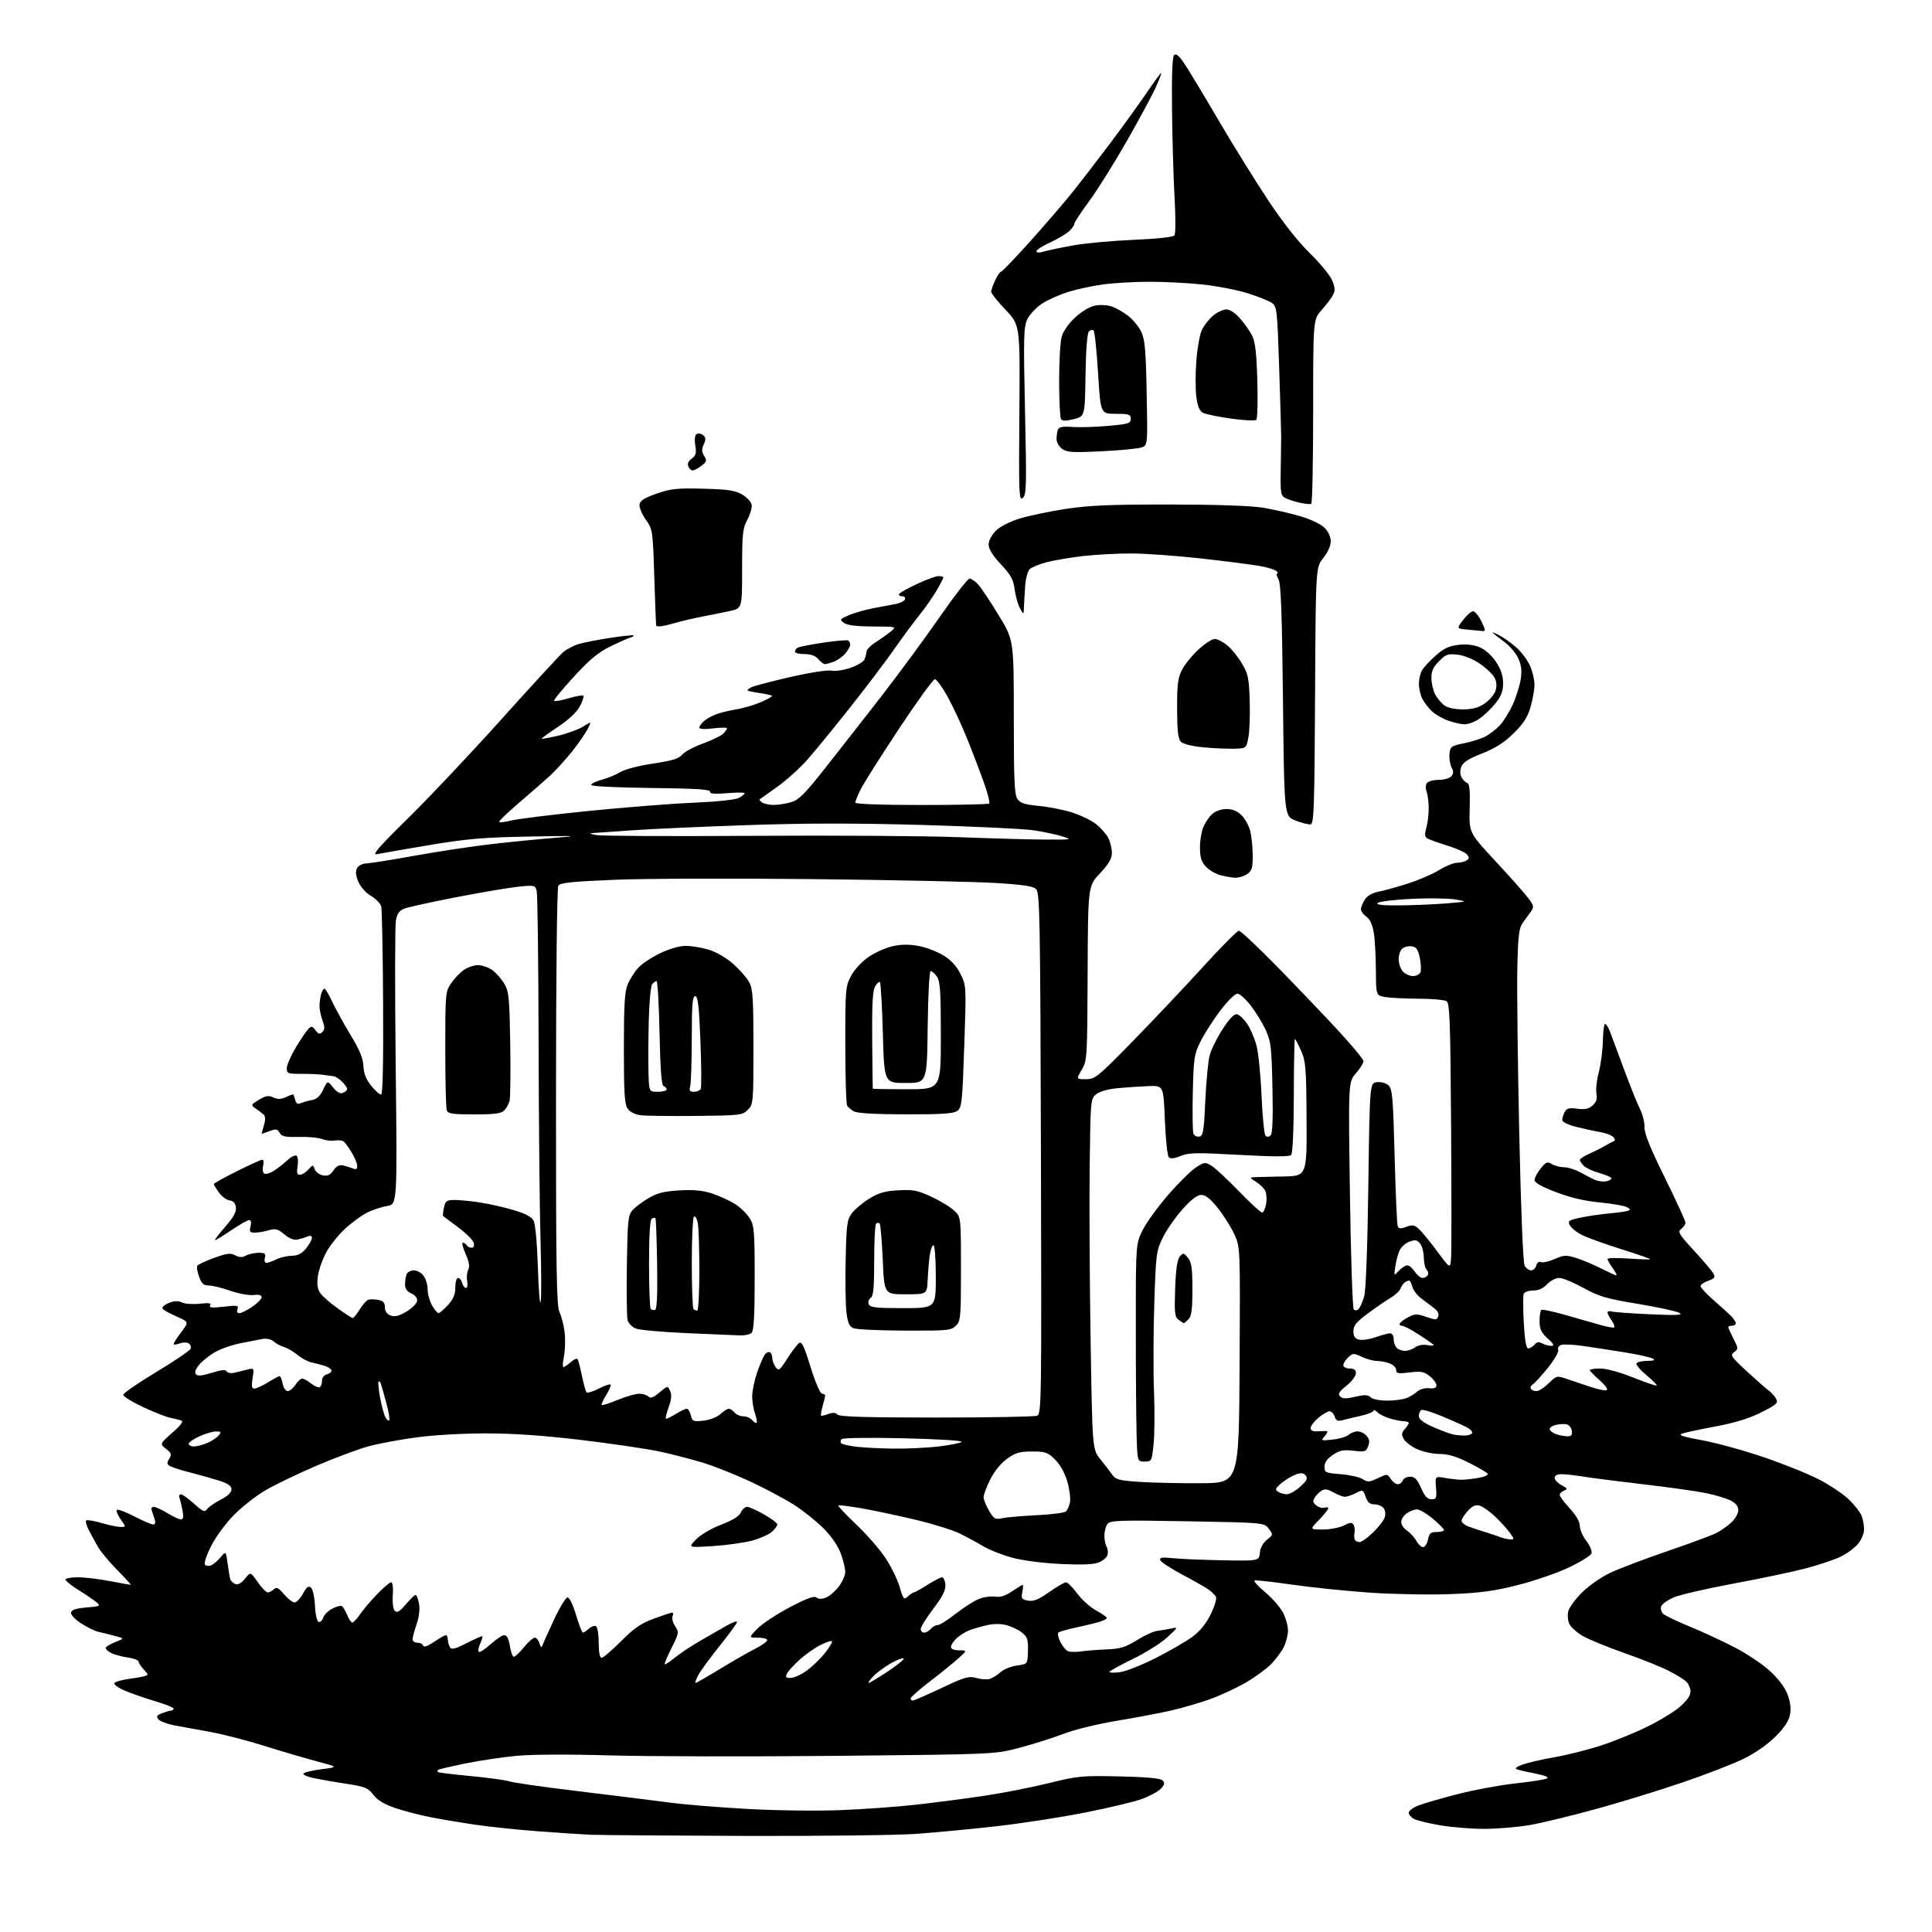 <?xml version="1.0" encoding="UTF-8" standalone="no"?>
<svg 
  version="1.1" 
  xmlns="http://www.w3.org/2000/svg" 
  xmlns:xlink="http://www.w3.org/1999/xlink" 
  xmlns:svg="http://www.w3.org/2000/svg"
  xmlns:rdf="http://www.w3.org/1999/02/22-rdf-syntax-ns#"
  xmlns:cc="http://creativecommons.org/ns#"
  xmlns:dc="http://purl.org/dc/elements/1.1/"
  viewBox="0 0 768 768"
  width="768"
  height="768"
>
<style>svg {background-color: white; }</style>"
<path stroke="none" fill="black" fill-rule="evenodd" d="M295.50,729.80C265.25,729.70 237.80,729.49 234.50,729.33C231.20,729.17 221.97,728.56 214.00,727.97C206.03,727.38 195.00,726.24 189.50,725.43C184.00,724.63 175.90,723.28 171.50,722.44C167.10,721.59 160.63,719.92 157.13,718.72C152.71,717.21 150.03,715.59 148.39,713.45C146.28,710.68 145.14,710.22 137.77,709.10C133.22,708.41 127.32,707.38 124.65,706.82C121.99,706.25 120.19,705.41 120.65,704.95C121.12,704.48 124.42,703.72 128.00,703.26C134.50,702.43 134.50,702.43 126.00,700.17C121.33,698.93 111.88,696.15 105.00,693.99C98.12,691.83 88.45,689.34 83.50,688.45C78.55,687.56 72.17,686.40 69.33,685.86C66.48,685.33 63.62,684.25 62.97,683.46C62.01,682.30 62.29,681.84 64.46,681.02C65.93,680.46 67.55,680.00 68.07,680.00C68.58,680.00 69.00,679.64 69.00,679.20C69.00,678.76 65.72,677.44 61.72,676.26C57.71,675.08 52.28,673.19 49.65,672.07C47.02,670.94 45.14,669.59 45.46,669.07C45.78,668.54 48.17,667.83 50.77,667.47C53.37,667.12 56.33,666.60 57.34,666.32C59.08,665.84 59.07,665.71 57.15,663.66C56.03,662.47 55.11,661.05 55.10,660.50C55.09,659.95 53.09,659.21 50.66,658.85C48.23,658.49 45.29,657.69 44.12,657.07C42.95,656.44 42.00,655.56 42.00,655.10C42.00,654.64 43.69,653.61 45.75,652.79C49.50,651.31 49.50,651.31 45.50,650.26C43.30,649.68 40.38,648.95 39.00,648.64C37.62,648.33 34.58,646.83 32.22,645.30C29.78,643.71 28.07,641.87 28.23,641.01C28.43,639.94 30.23,639.35 34.38,639.00C39.85,638.53 40.11,638.40 38.37,636.93C37.34,636.07 34.14,633.88 31.25,632.08C28.36,630.27 26.00,628.39 26.00,627.90C26.00,627.40 28.21,627.00 30.91,627.00C33.61,627.00 39.35,627.67 43.66,628.50C47.97,629.32 51.71,630.00 51.97,630.00C52.23,630.00 49.86,627.39 46.70,624.21C43.55,621.02 40.07,616.86 38.98,614.96C37.88,613.05 36.24,610.04 35.32,608.26C34.39,606.48 33.91,604.75 34.25,604.42C34.58,604.09 37.32,604.53 40.33,605.41C43.34,606.28 46.78,607.00 47.97,607.00C50.14,607.00 50.14,607.00 47.96,603.94C46.76,602.26 46.08,600.58 46.45,600.21C46.82,599.84 49.93,601.00 53.35,602.77C56.78,604.55 60.15,606.00 60.86,606.00C61.72,606.00 61.91,605.28 61.43,603.75C61.04,602.51 60.51,600.94 60.26,600.25C60.00,599.56 60.40,599.00 61.14,599.01C61.89,599.01 64.30,600.12 66.50,601.47C68.70,602.83 71.11,603.95 71.86,603.97C72.88,603.99 73.06,603.11 72.55,600.43C72.18,598.46 71.64,596.21 71.33,595.43C71.03,594.64 71.28,594.00 71.89,594.00C72.50,594.00 74.84,595.67 77.10,597.71C80.69,600.95 81.36,601.23 82.36,599.86C82.99,599.00 85.42,597.32 87.75,596.13C90.50,594.73 92.00,593.29 92.00,592.06C92.00,590.68 90.71,589.75 87.25,588.63C84.64,587.79 79.59,586.36 76.02,585.46C72.46,584.56 68.75,583.40 67.78,582.88C66.30,582.09 66.22,581.62 67.26,579.93C68.33,578.18 68.16,577.65 66.00,575.94C63.50,573.96 63.50,573.96 68.49,569.54C72.04,566.40 73.06,564.99 71.99,564.65C71.17,564.38 69.15,563.88 67.50,563.54C65.85,563.19 61.01,561.28 56.75,559.28C52.49,557.28 49.00,555.11 49.00,554.47C49.00,553.82 54.91,549.74 62.12,545.40C69.34,541.05 75.48,536.89 75.77,536.15C76.06,535.41 75.70,534.43 74.98,533.99C74.26,533.54 72.62,533.58 71.33,534.06C70.05,534.55 69.01,534.62 69.03,534.23C69.04,533.83 70.42,531.70 72.09,529.50C75.12,525.50 75.12,525.50 70.16,523.31C67.43,522.11 64.93,520.70 64.61,520.18C64.29,519.66 65.39,518.67 67.06,517.98C69.24,517.07 70.73,517.01 72.37,517.76C73.62,518.33 76.82,518.55 79.47,518.25C83.09,517.84 84.11,518.01 83.55,518.91C82.98,519.83 84.26,519.96 88.92,519.43C94.33,518.82 94.97,518.93 94.41,520.37C94.02,521.39 94.30,522.00 95.16,522.00C95.92,522.00 98.22,520.86 100.27,519.46C102.32,518.07 104.00,516.36 104.00,515.66C104.00,514.83 102.90,514.53 100.71,514.79C98.91,515.00 94.76,514.23 91.50,513.08C88.24,511.94 84.41,511.00 82.99,511.00C80.94,511.00 80.14,510.27 79.14,507.51C78.44,505.58 78.11,503.62 78.41,503.15C78.70,502.68 81.71,501.28 85.10,500.04C90.19,498.19 91.64,498.01 93.50,499.00C95.17,499.89 96.29,499.92 97.81,499.10C98.94,498.50 101.21,498.00 102.84,498.00C105.32,498.00 105.73,498.33 105.29,500.00C104.99,501.16 105.26,502.00 105.93,502.00C106.57,502.00 108.31,501.39 109.80,500.63C111.28,499.88 114.04,499.24 115.91,499.20C118.39,499.14 119.96,498.35 121.63,496.31C122.89,494.77 123.94,492.89 123.96,492.14C123.99,491.23 123.42,491.03 122.25,491.52C121.29,491.93 119.50,492.47 118.28,492.74C116.83,493.05 114.99,492.33 113.03,490.68C110.44,488.50 109.55,488.27 106.76,489.07C104.97,489.58 102.49,490.00 101.24,490.00C99.31,490.00 99.06,489.62 99.59,487.50C99.99,485.91 99.80,485.00 99.05,485.00C98.41,485.00 95.24,486.80 92.00,489.00C88.76,491.20 85.83,493.00 85.48,493.00C85.13,493.00 86.92,490.64 89.45,487.75C92.75,484.00 93.98,481.79 93.78,480.00C93.59,478.29 92.80,477.40 91.27,477.18C90.04,477.01 88.13,475.59 87.02,474.03C85.91,472.47 85.00,470.96 85.00,470.68C85.00,470.39 89.12,468.10 94.16,465.58C99.20,463.06 103.75,461.00 104.27,461.00C104.79,461.00 104.94,462.10 104.60,463.44C104.27,464.78 104.46,466.17 105.04,466.52C105.62,466.88 107.31,466.40 108.79,465.46C110.28,464.51 112.70,462.63 114.17,461.26C115.64,459.90 117.29,459.06 117.85,459.41C118.41,459.76 118.62,461.60 118.30,463.52C117.87,466.18 118.09,467.00 119.21,467.00C120.03,467.00 121.53,466.07 122.55,464.94C124.37,462.93 124.43,462.93 125.13,464.81C125.52,465.87 126.99,466.96 128.40,467.23C130.33,467.59 131.35,467.11 132.57,465.26C133.70,463.54 134.82,462.94 136.34,463.27C137.53,463.53 139.29,464.07 140.25,464.48C141.53,465.02 142.00,464.74 142.00,463.48C142.00,462.52 141.01,460.11 139.80,458.12C138.59,456.13 137.13,454.15 136.55,453.73C135.97,453.30 134.40,453.14 133.05,453.38C131.70,453.61 129.45,453.34 128.05,452.79C126.65,452.23 122.50,451.85 118.83,451.94C113.34,452.07 111.98,451.78 111.15,450.30C110.28,448.75 109.72,448.67 107.07,449.67C105.38,450.30 104.00,450.75 104.00,450.66C104.00,450.56 104.42,449.02 104.94,447.22C105.60,444.92 105.52,443.66 104.69,442.95C104.03,442.39 102.62,441.32 101.54,440.58C99.66,439.28 99.72,439.14 102.92,437.19C105.61,435.56 106.72,435.37 108.63,436.24C110.35,437.03 111.69,437.00 113.55,436.16C114.95,435.52 116.25,435.00 116.43,435.00C116.62,435.00 117.02,435.96 117.32,437.13C117.74,438.73 118.33,439.07 119.69,438.49C120.69,438.06 122.67,437.51 124.11,437.27C125.91,436.95 127.26,435.68 128.46,433.16C130.20,429.51 130.20,429.51 132.42,432.29C133.91,434.17 135.18,434.87 136.32,434.43C137.24,434.08 138.00,433.38 138.00,432.89C138.00,432.40 137.10,431.10 136.00,430.00C134.90,428.90 133.44,427.93 132.75,427.84C132.06,427.76 130.15,427.49 128.50,427.26C126.85,427.02 122.91,426.85 119.75,426.87C114.43,426.90 114.00,426.74 114.00,424.64C114.00,423.40 115.60,419.71 117.56,416.44C119.52,413.17 121.76,409.85 122.55,409.05C123.80,407.77 124.16,407.84 125.42,409.55C126.58,411.11 127.12,411.25 128.13,410.25C129.14,409.26 129.15,408.31 128.20,405.68C127.54,403.85 127.01,401.26 127.01,399.93C127.02,398.59 127.30,396.49 127.63,395.25C127.96,394.01 128.55,393.00 128.95,393.00C129.34,393.00 130.75,395.35 132.08,398.22C133.41,401.08 136.70,407.05 139.38,411.47C142.95,417.34 144.32,420.64 144.46,423.75C144.60,426.77 145.51,429.06 147.58,431.62C149.19,433.60 150.95,435.17 151.50,435.11C152.15,435.03 152.43,422.32 152.29,398.74C152.18,378.81 151.84,361.53 151.55,360.35C151.25,359.17 149.41,357.26 147.46,356.11C145.39,354.89 143.29,352.53 142.43,350.48C141.40,348.02 141.25,346.40 141.93,345.13C142.49,344.08 144.09,343.27 145.70,343.22C147.24,343.17 155.96,341.77 165.07,340.12C174.18,338.47 187.91,336.40 195.57,335.52C203.23,334.64 214.68,333.52 221.00,333.02C230.75,332.26 229.14,332.19 210.50,332.54C191.98,332.88 185.65,333.43 170.50,335.96C160.60,337.62 151.28,339.24 149.79,339.56C147.72,340.00 150.59,336.69 162.16,325.32C170.46,317.17 187.15,299.48 199.25,286.00C211.36,272.52 222.45,260.48 223.88,259.24C225.32,257.99 228.30,256.48 230.50,255.88C232.70,255.27 238.32,254.20 243.00,253.50C247.68,252.80 251.68,252.39 251.89,252.59C252.11,252.79 251.43,253.21 250.39,253.52C249.35,253.83 245.76,255.43 242.41,257.07C237.82,259.32 234.27,262.29 228.04,269.08C223.49,274.04 220.00,278.33 220.28,278.62C220.57,278.90 223.17,278.43 226.07,277.57C228.97,276.71 231.59,276.26 231.90,276.56C232.20,276.87 231.56,278.78 230.48,280.81C229.23,283.14 226.02,286.14 221.79,288.95C218.09,291.40 215.19,293.52 215.33,293.66C215.47,293.80 218.46,293.25 221.97,292.43C225.49,291.61 229.90,289.99 231.78,288.83C235.20,286.71 235.20,286.71 233.58,289.84C232.70,291.55 229.91,295.56 227.40,298.73C224.88,301.90 220.95,306.22 218.66,308.33C216.37,310.43 210.77,315.33 206.22,319.21C201.66,323.09 198.16,326.49 198.43,326.76C198.70,327.03 200.93,326.75 203.38,326.14C205.82,325.52 219.45,323.84 233.66,322.40C247.87,320.96 266.70,319.48 275.50,319.10C285.08,318.69 292.40,317.92 293.75,317.17C294.99,316.49 296.00,315.66 296.00,315.32C296.00,314.98 292.86,314.97 289.02,315.30C283.90,315.72 282.10,315.56 282.27,314.69C282.44,313.80 276.46,313.43 258.75,313.23C244.72,313.07 235.00,312.58 235.00,312.02C235.00,311.50 236.91,310.57 239.25,309.95C241.59,309.33 244.91,307.96 246.63,306.90C248.41,305.81 254.01,304.35 259.63,303.52C267.21,302.39 269.89,301.57 271.18,299.99C272.11,298.86 275.81,296.87 279.41,295.57C283.00,294.27 286.63,292.51 287.47,291.67C288.31,290.83 289.00,289.85 289.00,289.50C289.00,289.15 286.52,289.17 283.50,289.54C280.17,289.96 278.00,289.85 278.00,289.27C278.00,288.74 278.79,287.60 279.75,286.72C280.72,285.85 282.85,284.62 284.50,283.99C286.15,283.35 289.85,282.45 292.73,281.97C295.61,281.50 300.06,280.18 302.63,279.04C305.21,277.91 307.13,276.79 306.90,276.57C306.68,276.35 304.48,275.87 302.00,275.50C299.52,275.13 297.35,274.68 297.16,274.50C296.98,274.31 297.65,273.73 298.66,273.21C299.67,272.68 306.69,270.83 314.26,269.11C321.94,267.35 329.09,266.24 330.46,266.58C331.80,266.92 335.14,266.45 337.86,265.54C340.59,264.64 343.18,263.13 343.61,262.20C344.03,261.26 344.41,259.84 344.45,259.04C344.48,258.23 346.08,256.57 348.00,255.35C349.93,254.13 352.62,252.21 354.00,251.10C356.50,249.07 356.50,249.07 346.94,249.04C340.39,249.01 336.78,248.56 335.47,247.60C333.68,246.29 333.80,246.11 337.53,244.52C339.71,243.60 343.98,242.38 347.00,241.81C350.02,241.24 354.04,240.48 355.92,240.12C357.81,239.76 359.53,238.91 359.76,238.23C359.98,237.55 359.43,237.00 358.52,237.00C357.62,237.00 357.13,236.59 357.44,236.09C357.75,235.60 360.98,233.80 364.61,232.09C368.25,230.39 372.07,229.00 373.11,229.00C374.15,229.00 375.00,229.26 375.00,229.57C375.00,229.89 373.77,232.25 372.26,234.82C370.75,237.39 367.70,241.75 365.48,244.50C363.26,247.25 358.77,253.32 355.51,258.00C352.24,262.68 344.41,273.02 338.11,281.00C331.80,288.98 324.13,298.35 321.07,301.84C318.01,305.32 312.57,310.23 309.00,312.75C305.43,315.27 302.29,317.51 302.03,317.72C301.77,317.93 302.22,318.53 303.03,319.04C303.84,319.55 305.85,319.97 307.50,319.98C309.15,319.98 312.21,319.52 314.29,318.94C317.48,318.05 319.63,315.93 327.79,305.62C333.13,298.88 343.23,285.96 350.24,276.93C357.24,267.89 367.74,253.64 373.56,245.25C379.38,236.86 384.71,230.00 385.40,230.00C386.09,230.00 387.60,231.01 388.76,232.25C389.92,233.49 393.59,238.98 396.93,244.46C403.00,254.42 403.00,254.42 403.00,284.99C403.00,310.10 403.26,315.93 404.45,317.63C405.59,319.25 407.41,319.84 412.86,320.35C416.68,320.71 422.57,321.85 425.94,322.90C429.30,323.95 433.62,326.00 435.53,327.46C437.44,328.91 439.68,331.41 440.50,333.00C441.33,334.60 442.00,337.29 442.00,338.99C442.00,341.30 440.80,343.37 437.25,347.17C432.50,352.24 432.50,352.24 432.35,386.89C432.21,420.67 432.15,421.63 430.01,425.27C427.80,429.00 427.80,429.00 431.65,429.00C435.29,429.01 436.28,428.21 450.19,414.00C458.26,405.75 470.81,392.47 478.07,384.50C485.33,376.52 491.81,370.00 492.47,370.00C493.13,370.00 499.53,375.96 506.69,383.25C513.85,390.54 524.72,401.88 530.85,408.47C536.98,415.05 542.00,421.06 542.00,421.83C542.00,422.61 540.64,424.78 538.99,426.67C535.98,430.10 535.98,430.10 536.62,474.80C536.97,499.38 537.65,519.93 538.13,520.45C538.68,521.05 539.40,521.00 540.08,520.32C540.67,519.73 541.66,517.50 542.27,515.37C542.96,512.97 543.60,496.10 543.94,471.00C544.50,430.50 544.50,430.50 547.34,430.18C548.94,429.99 550.94,430.54 551.93,431.44C553.48,432.84 553.77,436.08 554.38,459.53C554.76,474.10 555.31,486.64 555.60,487.40C556.02,488.49 556.73,488.55 559.01,487.69C561.43,486.78 562.24,486.91 564.01,488.51C565.17,489.56 568.46,493.58 571.31,497.43C576.50,504.45 576.50,504.45 576.83,499.97C577.01,497.51 577.01,473.77 576.83,447.21C576.55,405.63 576.29,398.79 575.00,397.98C574.17,397.46 569.23,397.02 564.00,397.00C558.77,396.99 552.81,396.70 550.75,396.36C547.00,395.74 547.00,395.74 546.94,385.62C546.91,380.05 546.53,373.34 546.09,370.70C545.57,367.54 544.57,365.39 543.15,364.39C541.97,363.56 541.00,362.22 541.00,361.41C541.00,360.59 541.70,358.87 542.55,357.57C543.49,356.13 545.53,354.93 547.77,354.51C549.80,354.14 555.00,352.70 559.34,351.33C563.68,349.96 569.36,347.53 571.98,345.92C574.59,344.31 577.80,342.99 579.11,342.98C580.42,342.98 582.15,342.56 582.94,342.06C584.09,341.33 584.13,340.86 583.13,339.66C582.45,338.83 578.88,337.23 575.19,336.09C571.51,334.95 567.94,333.66 567.26,333.21C566.35,332.61 566.28,331.50 567.01,328.96C567.56,327.06 567.97,323.49 567.93,321.01C567.89,318.53 567.50,315.60 567.05,314.50C566.59,313.36 566.68,311.96 567.25,311.25C567.80,310.56 569.93,310.00 572.00,310.00C574.07,310.00 576.29,309.35 576.95,308.56C577.84,307.48 577.86,306.60 577.01,305.02C576.39,303.86 576.02,301.48 576.19,299.74C576.48,296.76 576.83,296.50 582.00,295.46C585.02,294.85 588.85,293.63 590.50,292.76C592.15,291.89 594.71,289.90 596.19,288.34C597.67,286.78 600.00,283.02 601.37,280.00C602.74,276.98 604.16,272.41 604.53,269.86C605.02,266.42 604.74,264.26 603.46,261.55C602.50,259.54 600.09,256.70 598.11,255.25C596.12,253.80 594.05,252.20 593.50,251.69C592.95,251.19 593.96,251.51 595.74,252.40C597.52,253.30 600.62,255.49 602.64,257.26C604.66,259.03 607.13,262.29 608.14,264.49C609.14,266.70 609.97,270.11 609.98,272.07C609.99,274.03 609.28,278.08 608.41,281.07C607.19,285.21 605.57,287.71 601.59,291.59C597.85,295.24 594.32,297.48 589.09,299.53C583.81,301.61 581.55,303.05 580.90,304.76C580.34,306.22 580.38,307.84 580.99,308.98C581.53,309.99 582.54,311.02 583.24,311.25C584.16,311.56 584.43,314.25 584.23,321.35C583.97,331.02 583.97,331.02 594.23,342.06C599.88,348.13 605.74,354.72 607.26,356.71C609.81,360.05 609.91,360.49 608.51,362.42C607.67,363.56 606.20,365.60 605.24,366.95C603.81,368.97 603.44,372.14 603.16,384.95C602.98,393.50 603.32,423.16 603.93,450.84C604.59,480.91 605.44,501.96 606.05,503.09C606.61,504.14 607.77,505.00 608.63,505.00C609.49,505.00 610.41,504.13 610.69,503.07C611.00,501.88 611.76,501.35 612.65,501.70C613.45,502.00 615.89,501.45 618.06,500.47C621.51,498.92 622.56,498.85 626.26,499.96C628.59,500.66 633.07,502.53 636.22,504.11C639.37,505.70 642.21,507.00 642.54,507.00C642.87,507.00 642.21,505.69 641.07,504.10C639.93,502.50 639.00,500.86 639.00,500.45C639.00,500.04 642.83,499.97 647.50,500.30C652.17,500.63 656.00,500.74 656.00,500.54C656.00,500.35 650.71,498.52 644.25,496.49C637.79,494.45 630.83,491.93 628.78,490.89C626.74,489.85 624.61,488.13 624.04,487.08C623.12,485.35 623.53,485.05 628.24,484.04C631.12,483.42 636.18,482.68 639.49,482.38C642.79,482.08 646.17,481.61 647.00,481.35C648.25,480.95 648.19,480.69 646.69,479.85C645.69,479.29 640.89,478.46 636.01,478.00C630.04,477.44 624.35,476.11 618.57,473.91C612.80,471.72 610.00,470.14 610.00,469.08C610.01,468.21 611.10,466.15 612.44,464.50C614.57,461.85 615.10,461.65 616.92,462.75C618.05,463.44 620.22,464.00 621.74,464.00C623.26,464.00 626.08,464.87 628.00,465.93C629.92,466.99 632.61,468.37 633.96,468.99C635.31,469.60 637.52,469.84 638.86,469.50C640.19,469.16 640.89,468.54 640.39,468.11C639.90,467.69 637.61,466.80 635.29,466.14C632.98,465.48 630.39,464.25 629.54,463.40C628.70,462.55 628.00,461.51 628.00,461.08C628.00,460.65 629.69,459.55 631.75,458.64C633.81,457.72 636.62,456.31 638.00,455.50C639.38,454.69 640.95,453.86 641.50,453.64C642.12,453.40 642.04,452.76 641.30,451.97C640.64,451.27 638.16,450.36 635.80,449.95C633.43,449.54 629.14,448.61 626.25,447.87C623.22,447.09 621.00,445.96 621.00,445.20C621.00,444.47 621.44,443.04 621.99,442.03C622.78,440.55 623.76,440.29 627.01,440.73C630.08,441.14 631.54,440.82 633.10,439.41C634.60,438.05 635.01,436.79 634.60,434.75C634.29,433.21 634.71,429.37 635.54,426.22C636.36,423.08 637.10,417.46 637.17,413.75C637.24,410.04 637.63,407.00 638.03,407.00C638.43,407.00 639.25,408.24 639.85,409.75C640.45,411.26 642.97,418.02 645.46,424.77C647.95,431.52 650.84,438.73 651.90,440.80C652.95,442.87 653.77,446.14 653.72,448.07C653.64,450.59 655.94,456.30 661.81,468.17C666.31,477.29 670.00,485.33 670.00,486.02C670.00,486.71 669.24,487.84 668.31,488.52C666.79,489.63 667.32,490.52 673.38,497.13C677.10,501.18 680.59,505.30 681.13,506.28C681.94,507.76 681.58,508.25 679.05,509.13C677.37,509.72 676.00,510.66 676.00,511.23C676.00,511.81 678.11,514.12 680.69,516.39C683.27,518.65 686.42,521.49 687.69,522.70C688.96,523.92 690.00,525.38 690.00,525.95C690.00,526.53 689.33,527.00 688.50,527.00C687.67,527.00 687.00,527.24 687.00,527.54C687.00,527.84 687.93,529.90 689.07,532.13C691.05,536.01 691.06,536.24 689.34,537.50C687.69,538.70 688.11,539.33 694.42,545.15C698.20,548.64 702.13,552.09 703.14,552.80C704.15,553.52 705.45,554.97 706.01,556.03C706.93,557.74 706.27,558.34 700.09,561.45C695.25,563.89 689.70,565.59 681.82,567.06C675.59,568.22 669.60,569.51 668.50,569.94C667.08,570.49 669.39,571.23 676.50,572.50C682.00,573.49 693.01,576.51 700.97,579.21C708.92,581.91 718.93,585.94 723.20,588.17C727.48,590.39 732.80,593.98 735.03,596.14C737.25,598.30 739.51,601.21 740.04,602.60C740.57,603.99 741.00,606.42 741.00,607.99C741.00,609.58 739.89,612.16 738.51,613.81C737.13,615.44 733.94,617.75 731.42,618.93C728.89,620.12 722.70,622.18 717.66,623.50C712.62,624.82 699.73,627.53 689.00,629.52C678.27,631.52 667.58,633.99 665.24,635.02C662.89,636.05 660.70,637.63 660.35,638.53C660.01,639.42 660.35,640.75 661.11,641.48C661.88,642.22 666.55,644.47 671.50,646.50C676.45,648.52 684.47,652.23 689.32,654.73C694.17,657.23 700.55,661.48 703.50,664.18C706.86,667.24 709.50,670.73 710.55,673.49C711.70,676.49 712.02,679.10 711.55,681.59C711.06,684.17 709.31,686.81 705.68,690.42C702.53,693.54 697.55,696.99 693.00,699.20C688.88,701.21 678.08,705.39 669.00,708.49C659.92,711.60 644.48,716.35 634.67,719.05C624.87,721.75 612.95,724.64 608.17,725.48C603.40,726.31 595.23,726.99 590.00,727.00C584.77,727.00 576.80,726.35 572.28,725.55C567.76,724.76 563.15,723.62 562.03,723.02C560.91,722.42 560.00,721.32 560.00,720.57C560.00,719.83 561.69,718.55 563.75,717.74C565.81,716.92 572.90,714.87 579.50,713.18C586.10,711.48 596.45,709.57 602.50,708.92C608.55,708.27 614.14,707.39 614.93,706.98C615.85,706.49 614.22,705.80 610.43,705.05C607.17,704.41 603.83,703.64 603.00,703.33C602.03,702.98 602.86,702.30 605.37,701.40C607.51,700.64 613.25,699.32 618.13,698.48C623.02,697.63 631.18,695.58 636.26,693.93C641.34,692.28 649.55,688.95 654.50,686.54C659.45,684.14 665.41,680.52 667.75,678.50C670.51,676.13 672.00,674.02 672.00,672.49C672.00,671.20 671.27,669.42 670.38,668.53C669.50,667.64 666.23,665.64 663.13,664.07C660.04,662.51 652.10,659.34 645.50,657.03C638.90,654.71 631.56,651.70 629.19,650.33C626.83,648.97 624.41,646.79 623.82,645.50C623.23,644.21 623.05,641.95 623.41,640.48C623.78,639.02 626.23,635.68 628.85,633.05C631.48,630.43 636.52,626.91 640.06,625.23C643.60,623.56 653.80,619.69 662.71,616.64C671.63,613.59 680.40,610.34 682.21,609.43C684.02,608.52 686.74,606.61 688.25,605.20C689.76,603.78 691.00,601.60 691.00,600.34C691.00,598.82 690.01,597.54 688.04,596.52C686.41,595.68 682.02,594.35 678.29,593.56C674.55,592.78 663.37,591.20 653.42,590.05C643.48,588.89 632.68,587.52 629.42,586.98C626.17,586.45 622.26,586.01 620.75,586.01C619.00,586.00 618.00,586.53 618.00,587.47C618.00,588.28 619.24,589.59 620.75,590.39C623.12,591.64 623.26,591.94 621.75,592.53C620.79,592.91 620.00,593.68 620.00,594.25C620.00,594.81 621.80,597.23 624.00,599.62C626.52,602.35 628.00,604.91 628.00,606.54C628.00,607.97 629.17,610.67 630.61,612.56C632.09,614.50 632.96,616.65 632.63,617.53C632.30,618.38 628.31,620.86 623.76,623.04C619.21,625.23 610.09,628.38 603.50,630.05C593.85,632.50 588.56,633.21 576.50,633.69C568.25,634.01 553.85,633.74 544.50,633.10C535.15,632.45 521.26,631.02 513.62,629.92C505.99,628.82 499.29,628.07 498.74,628.25C498.19,628.44 500.06,630.54 502.91,632.93C505.76,635.31 508.97,638.99 510.05,641.09C511.12,643.20 512.00,646.33 512.00,648.06C512.00,649.79 511.29,652.70 510.42,654.53C509.55,656.36 507.29,659.45 505.41,661.39C503.52,663.34 498.94,666.69 495.24,668.84C491.53,671.00 485.13,673.97 481.01,675.44C476.89,676.92 469.92,678.96 465.51,679.97C461.10,680.98 451.43,682.80 444.00,684.03C436.51,685.26 427.16,687.54 423.00,689.15C418.88,690.74 411.00,693.24 405.50,694.71C395.50,697.37 395.50,697.37 332.50,697.98C297.85,698.31 257.35,698.23 242.50,697.80C226.25,697.32 211.44,697.39 205.31,697.97C199.70,698.50 190.49,699.88 184.83,701.04C179.17,702.19 174.34,703.33 174.10,703.57C173.86,703.80 173.85,704.19 174.08,704.42C174.31,704.64 180.12,705.36 187.00,706.00C193.88,706.64 200.85,707.60 202.50,708.13C204.15,708.66 216.53,710.43 230.00,712.05C243.47,713.67 259.45,715.66 265.50,716.47C271.55,717.29 285.73,718.46 297.00,719.08C308.33,719.71 324.88,719.92 334.00,719.56C343.07,719.21 356.57,718.24 364.00,717.41C371.43,716.58 383.57,715.00 391.00,713.90C398.43,712.80 410.05,710.52 416.83,708.84C428.45,705.97 430.06,705.81 445.03,706.15C455.81,706.39 461.29,706.89 462.13,707.73C463.09,708.69 462.97,709.37 461.54,710.96C460.54,712.06 457.24,713.89 454.19,715.03C451.15,716.17 440.85,718.64 431.31,720.52C421.77,722.41 405.89,724.86 396.02,725.97C386.16,727.08 371.87,728.44 364.29,728.99C356.71,729.53 325.75,729.90 295.50,729.80zM362.85,676.00C363.32,676.00 368.44,673.77 374.23,671.03C383.57,666.63 385.13,666.18 388.11,667.03C389.95,667.56 392.36,667.72 393.48,667.38C394.59,667.04 396.52,665.84 397.76,664.70C399.00,663.56 401.93,662.38 404.26,662.07C408.50,661.50 408.50,661.50 408.63,656.23C408.74,651.71 408.40,650.67 406.26,648.99C404.89,647.91 402.17,646.59 400.21,646.05C397.95,645.42 395.14,645.41 392.46,646.01C390.15,646.53 386.97,647.44 385.38,648.04C383.80,648.64 381.49,650.08 380.25,651.24C379.01,652.40 378.00,653.95 378.00,654.67C378.00,655.50 379.23,656.01 381.25,656.03C384.50,656.05 384.50,656.05 380.91,659.28C378.94,661.05 373.88,665.15 369.66,668.39C365.45,671.63 362.00,674.66 362.00,675.14C362.00,675.61 362.38,676.00 362.85,676.00zM276.50,669.00C276.81,669.00 281.18,666.49 286.21,663.43C291.24,660.36 297.53,656.75 300.18,655.41C302.83,654.07 305.00,652.52 305.00,651.98C305.00,651.44 303.34,651.00 301.30,651.00C297.61,651.00 297.61,651.00 301.05,647.45C302.95,645.49 308.73,641.67 313.89,638.95C320.62,635.40 323.64,634.29 324.52,635.02C325.33,635.69 326.62,635.71 328.28,635.08C329.67,634.56 331.97,632.59 333.40,630.72C334.83,628.84 336.00,626.23 336.00,624.91C336.01,623.58 335.23,620.32 334.27,617.65C333.21,614.68 330.60,610.83 327.56,607.74C324.82,604.97 319.60,600.76 315.96,598.40C312.31,596.04 304.44,591.82 298.46,589.03C292.48,586.23 283.94,582.83 279.48,581.47C275.02,580.11 267.35,578.12 262.44,577.05C257.52,575.99 243.60,573.93 231.50,572.47C216.47,570.66 204.43,569.82 193.50,569.80C184.21,569.78 172.45,570.45 165.46,571.39C158.84,572.28 150.17,573.91 146.21,575.01C142.24,576.11 133.04,579.56 125.75,582.67C118.46,585.79 109.36,590.17 105.52,592.42C101.68,594.66 95.92,599.20 92.73,602.50C89.53,605.80 85.54,611.28 83.86,614.68C82.17,618.08 81.08,621.32 81.43,621.89C81.78,622.45 82.84,622.64 83.78,622.30C84.73,621.97 86.47,620.52 87.65,619.10C89.80,616.51 89.80,616.51 90.48,621.50C90.85,624.25 91.33,627.07 91.55,627.77C91.77,628.47 92.68,629.33 93.57,629.67C94.63,630.07 95.96,629.33 97.39,627.54C99.58,624.79 99.58,624.79 102.43,628.89C103.99,631.15 105.80,633.00 106.44,633.00C107.08,633.00 108.18,632.44 108.88,631.75C109.91,630.74 110.70,631.14 112.91,633.75C114.41,635.54 116.30,637.00 117.10,637.00C117.89,637.00 119.39,635.43 120.43,633.51C121.87,630.83 122.61,630.26 123.61,631.09C124.34,631.70 125.04,634.82 125.20,638.26C125.37,641.76 125.99,644.50 126.67,644.73C127.31,644.94 128.13,644.18 128.49,643.04C128.85,641.91 130.47,640.29 132.10,639.45C133.73,638.61 135.44,638.15 135.90,638.44C136.36,638.72 137.30,640.32 137.99,641.98C138.68,643.64 139.61,645.00 140.05,645.00C140.50,645.00 141.86,643.54 143.09,641.75C144.31,639.96 147.36,636.36 149.87,633.75C152.37,631.14 154.89,629.00 155.46,629.00C156.09,629.00 156.36,631.01 156.15,634.10C155.94,637.15 156.27,639.66 156.97,640.35C157.87,641.22 158.92,640.60 161.33,637.75C163.07,635.69 164.82,634.00 165.20,634.00C165.59,634.00 166.20,635.56 166.56,637.47C166.97,639.64 166.61,642.69 165.61,645.65C164.72,648.24 164.00,650.95 164.00,651.68C164.00,652.41 164.86,653.00 165.92,653.00C166.97,653.00 168.01,653.53 168.22,654.17C168.47,654.92 170.01,654.39 172.54,652.67C174.70,651.20 176.81,650.00 177.23,650.00C177.65,650.00 178.01,650.79 178.02,651.75C178.02,652.71 178.41,654.09 178.87,654.82C179.52,655.86 180.95,655.50 185.58,653.13C188.81,651.47 191.59,650.26 191.76,650.43C191.93,650.60 191.53,651.93 190.87,653.38C190.22,654.82 189.96,656.29 190.31,656.64C190.66,656.99 192.76,655.64 194.98,653.64C197.19,651.64 199.67,650.00 200.49,650.00C201.45,650.00 202.20,651.42 202.62,654.02C202.97,656.23 203.63,658.27 204.07,658.54C204.51,658.82 206.33,657.23 208.10,655.02C209.88,652.81 211.88,651.00 212.55,651.00C213.22,651.00 214.07,652.01 214.45,653.25C214.96,654.92 215.27,655.11 215.66,654.00C215.95,653.17 218.02,648.56 220.26,643.75C222.50,638.94 224.91,635.00 225.62,635.00C226.36,635.00 227.82,638.02 229.00,642.00C230.15,645.85 231.37,649.00 231.71,649.00C232.06,649.00 233.14,648.28 234.11,647.40C235.08,646.52 236.35,646.10 236.94,646.46C237.52,646.82 238.00,649.79 238.00,653.06C238.00,656.87 238.41,659.00 239.15,659.00C239.78,659.00 243.27,656.02 246.90,652.39C252.14,647.13 254.83,645.29 260.00,643.40C263.57,642.10 266.82,641.03 267.22,641.02C267.61,641.01 267.68,641.68 267.36,642.51C267.04,643.34 267.51,645.13 268.41,646.50C269.96,648.87 269.89,649.27 266.95,655.09C265.26,658.45 264.04,661.37 264.24,661.57C264.44,661.78 266.24,660.60 268.23,658.96C270.23,657.32 274.70,654.34 278.18,652.34C281.66,650.34 286.41,647.61 288.75,646.27C291.09,644.93 293.00,644.24 293.00,644.73C293.00,645.23 289.85,649.55 286.01,654.35C282.17,659.14 278.33,664.39 277.49,666.03C276.64,667.66 276.20,669.00 276.50,669.00zM345.34,669.00C345.72,669.00 349.22,666.88 353.12,664.28C357.02,661.69 359.73,659.41 359.15,659.22C358.57,659.02 356.13,660.01 353.73,661.42C351.34,662.82 348.31,665.10 347.01,666.48C345.71,667.87 344.96,669.00 345.34,669.00zM314.31,667.00C315.63,667.00 318.48,665.71 320.66,664.13C322.84,662.55 326.12,659.38 327.94,657.08C329.75,654.79 331.01,652.67 330.72,652.38C330.43,652.10 328.33,652.81 326.05,653.97C323.77,655.14 320.11,657.72 317.90,659.71C315.70,661.70 313.45,664.15 312.91,665.16C312.09,666.71 312.31,667.00 314.31,667.00zM445.25,664.70C447.59,664.39 454.00,661.85 459.50,659.05C465.00,656.25 471.53,652.47 474.01,650.65C477.03,648.42 479.43,645.46 481.30,641.64C482.83,638.51 483.76,635.40 483.35,634.72C482.95,634.05 481.72,632.83 480.61,632.00C479.51,631.17 474.78,628.48 470.10,626.00C465.43,623.52 461.41,620.90 461.19,620.16C460.87,619.12 461.94,618.95 466.14,619.40C469.09,619.72 478.02,620.09 486.00,620.24C500.50,620.50 500.50,620.50 500.81,617.27C501.00,615.28 502.08,613.29 503.64,612.07C506.11,610.12 506.13,610.04 504.35,607.68C502.53,605.28 502.53,605.28 472.02,604.73C444.85,604.25 441.36,604.37 440.25,605.79C439.56,606.66 439.01,608.76 439.02,610.44C439.02,612.12 439.42,614.11 439.89,614.86C440.37,615.61 440.54,617.03 440.28,618.03C440.02,619.02 438.48,620.39 436.85,621.06C434.78,621.92 430.24,622.11 421.70,621.71C414.61,621.38 406.52,620.33 402.39,619.22C398.47,618.16 393.30,616.12 390.89,614.67C388.47,613.23 384.25,610.94 381.50,609.58C378.75,608.23 370.82,605.76 363.88,604.11C356.93,602.46 347.29,600.42 342.44,599.57C337.60,598.73 333.45,598.22 333.23,598.44C333.01,598.66 336.25,602.09 340.43,606.06C344.61,610.03 349.83,616.03 352.04,619.39C354.25,622.75 356.76,627.89 357.62,630.82C359.08,635.78 359.30,636.04 360.92,634.57C361.88,633.71 362.94,633.00 363.29,633.00C363.64,633.00 366.06,631.65 368.66,630.00C371.26,628.35 373.88,627.00 374.48,627.00C375.08,627.00 375.68,628.32 375.80,629.93C375.96,632.11 374.73,634.57 371.01,639.49C368.25,643.13 366.00,646.76 366.00,647.55C366.00,648.35 366.62,649.00 367.38,649.00C368.14,649.00 369.32,648.33 370.00,647.50C370.68,646.67 371.90,646.00 372.71,646.00C373.51,646.00 376.72,644.00 379.83,641.55C382.95,639.10 387.07,636.46 389.00,635.67C390.93,634.88 393.85,634.44 395.50,634.69C397.62,635.02 399.61,634.40 402.29,632.58C404.38,631.16 406.28,630.00 406.52,630.00C406.76,630.00 406.69,631.29 406.38,632.86C405.87,635.40 406.13,635.79 408.63,636.27C410.82,636.69 412.71,635.93 417.02,632.90C420.08,630.76 423.12,629.00 423.76,629.00C424.41,629.00 426.41,631.00 428.22,633.45C430.02,635.90 433.41,638.93 435.75,640.20C438.09,641.46 440.00,642.81 440.00,643.20C440.00,643.59 438.35,644.36 436.33,644.92C434.31,645.48 430.15,646.47 427.08,647.12C424.01,647.78 421.16,648.61 420.73,648.97C420.31,649.34 420.66,651.02 421.51,652.72C422.36,654.42 423.75,656.07 424.60,656.40C425.46,656.73 427.81,656.75 429.83,656.45C431.85,656.15 436.43,655.79 440.00,655.65C445.39,655.43 447.43,654.80 451.95,651.99C454.94,650.12 458.54,648.46 459.95,648.31C461.35,648.15 463.85,647.73 465.50,647.37C468.45,646.72 468.42,646.78 464.00,650.86C461.52,653.15 455.34,657.04 450.25,659.51C445.16,661.98 441.00,664.29 441.00,664.63C441.00,664.98 442.91,665.01 445.25,664.70zM283.50,614.59C273.50,615.23 273.50,615.23 276.67,611.97C278.50,610.08 282.72,607.60 286.67,606.08C291.23,604.34 293.83,602.72 294.49,601.23C295.03,600.01 296.16,599.00 296.99,599.01C297.82,599.01 300.86,600.37 303.75,602.03C306.64,603.69 309.00,605.46 309.00,605.98C309.00,606.50 308.07,607.79 306.93,608.85C305.80,609.91 302.31,611.49 299.18,612.36C296.06,613.23 289.00,614.23 283.50,614.59zM565.69,615.00C566.44,615.00 567.32,613.65 567.65,612.00C568.15,609.50 568.73,609.00 571.12,609.00C572.71,609.00 574.00,608.65 574.00,608.21C574.00,607.78 572.00,605.75 569.56,603.71C567.12,601.67 564.29,600.00 563.28,600.00C562.27,600.00 560.44,600.70 559.22,601.56C558.00,602.41 557.00,603.98 557.00,605.03C557.00,606.09 558.05,607.64 559.33,608.48C560.62,609.32 562.27,611.14 563.00,612.51C563.74,613.88 564.95,615.00 565.69,615.00zM540.48,613.00C541.23,613.00 543.61,611.29 545.79,609.21C547.96,607.12 550.06,604.40 550.45,603.16C550.87,601.83 550.67,600.31 549.96,599.45C549.30,598.65 547.66,598.00 546.33,598.00C544.53,598.00 543.63,597.22 542.86,595.02C541.84,592.12 541.75,592.08 538.96,593.52C537.39,594.33 535.44,595.00 534.63,595.00C533.82,595.00 531.78,594.21 530.10,593.25C527.80,591.93 526.62,591.76 525.34,592.57C524.40,593.15 523.15,594.42 522.57,595.38C521.74,596.73 521.91,597.42 523.35,598.49C524.36,599.24 525.83,599.62 526.60,599.32C527.37,599.03 528.00,599.15 528.00,599.60C528.00,600.05 526.33,602.12 524.30,604.21C520.59,608.00 520.59,608.00 525.85,608.00C528.74,608.00 532.49,607.28 534.18,606.41C536.61,605.15 537.43,605.08 538.04,606.07C538.47,606.76 538.65,608.22 538.44,609.31C538.23,610.40 538.30,611.67 538.59,612.14C538.88,612.61 539.73,613.00 540.48,613.00zM600.32,611.93C602.03,612.00 602.02,611.84 600.15,609.25C599.06,607.74 596.44,604.86 594.33,602.86C592.23,600.86 589.49,598.91 588.26,598.54C586.58,598.04 585.39,598.55 583.51,600.58C582.13,602.07 581.00,603.85 581.00,604.52C581.00,605.20 582.24,606.23 583.75,606.81C585.26,607.39 588.30,608.40 590.50,609.06C592.70,609.72 595.40,610.62 596.50,611.06C597.60,611.50 599.32,611.90 600.32,611.93zM398.40,603.51C400.11,603.14 406.23,602.61 412.00,602.32C417.77,602.04 423.01,601.39 423.64,600.88C424.27,600.36 425.02,598.72 425.32,597.22C425.62,595.72 425.16,592.03 424.29,589.01C423.31,585.58 421.49,582.29 419.46,580.26C416.51,577.31 415.63,577.00 410.25,577.00C405.27,577.00 403.65,577.47 400.29,579.91C397.86,581.66 395.23,584.91 393.64,588.10C392.19,591.01 391.00,594.18 391.00,595.14C391.00,596.10 391.97,598.53 393.15,600.53C395.10,603.83 395.60,604.12 398.40,603.51zM569.04,596.00C570.99,596.00 571.17,595.56 570.84,591.40C570.47,586.80 570.47,586.80 574.48,587.51C576.69,587.90 579.62,588.22 581.00,588.22C582.38,588.22 585.40,587.89 587.73,587.48C590.06,587.07 591.71,586.34 591.40,585.85C591.10,585.35 587.75,583.39 583.95,581.48C578.99,578.98 575.70,577.99 572.27,577.98C569.65,577.97 565.62,577.10 563.33,576.06C561.04,575.02 558.64,573.19 558.00,572.00C557.07,570.26 557.15,569.49 558.42,568.09C559.29,567.13 560.00,566.04 560.00,565.67C560.00,565.30 559.21,565.00 558.25,564.99C557.29,564.99 554.83,564.52 552.78,563.96C550.74,563.39 548.38,562.23 547.53,561.39C546.69,560.55 546.00,560.27 546.00,560.77C546.00,561.27 543.64,562.21 540.75,562.86C537.86,563.51 534.53,564.30 533.35,564.61C531.75,565.04 531.02,564.64 530.53,563.09C530.16,561.94 529.26,561.00 528.51,561.00C527.76,561.00 525.77,562.17 524.08,563.59C522.38,565.01 521.00,566.85 521.00,567.66C521.00,568.66 521.90,569.09 523.75,568.97C525.26,568.87 526.91,568.84 527.40,568.89C527.90,568.95 527.54,569.85 526.61,570.88C524.96,572.71 525.05,572.75 529.70,572.26C532.34,571.98 535.21,571.13 536.08,570.37C536.95,569.62 538.56,569.00 539.67,569.00C540.78,569.00 542.38,569.79 543.23,570.75C544.36,572.03 544.53,573.14 543.87,574.89C543.04,577.08 542.56,577.23 538.05,576.69C534.00,576.21 532.55,576.51 529.82,578.34C527.57,579.86 526.50,581.37 526.50,583.04C526.50,585.35 526.90,585.53 533.00,586.02C536.58,586.30 540.49,587.19 541.70,587.98C543.64,589.25 544.34,589.21 547.68,587.61C551.40,585.84 551.49,585.84 552.85,587.91C553.62,589.06 554.88,590.00 555.65,590.00C556.43,590.00 557.32,589.33 557.64,588.50C557.95,587.67 559.27,587.00 560.56,587.00C562.38,587.00 563.35,588.01 564.90,591.50C566.37,594.83 567.45,596.00 569.04,596.00zM511.53,593.98C512.64,593.99 515.05,592.64 516.87,590.97C519.51,588.56 519.95,587.65 519.03,586.54C518.18,585.51 517.18,585.39 515.19,586.09C513.71,586.60 511.15,588.13 509.50,589.49C506.98,591.56 506.74,592.11 508.00,592.96C508.82,593.52 510.41,593.98 511.53,593.98zM477.50,589.60C492.50,589.50 492.50,589.50 492.76,542.61C493.02,495.72 493.02,495.72 490.66,490.61C489.36,487.80 486.42,483.14 484.13,480.25C481.18,476.54 479.25,475.00 477.56,475.00C475.90,475.00 473.58,476.78 470.03,480.75C467.21,483.91 463.69,488.97 462.22,492.00C459.65,497.23 459.49,498.46 458.85,518.00C458.48,529.27 458.42,545.02 458.73,553.00C459.04,560.98 458.96,570.54 458.56,574.25C457.86,580.84 457.77,581.00 454.98,581.00C452.13,581.00 452.13,581.00 451.81,570.25C451.64,564.34 451.50,544.88 451.50,527.00C451.50,494.50 451.50,494.50 454.22,489.00C455.72,485.98 460.35,479.58 464.53,474.80C468.70,470.01 473.67,465.13 475.58,463.95C478.92,461.88 479.15,461.87 481.78,463.54C483.27,464.50 488.14,469.04 492.60,473.64C497.05,478.24 501.15,482.00 501.71,482.00C502.28,482.00 503.00,480.38 503.32,478.41C503.64,476.43 503.41,474.02 502.80,473.05C502.19,472.07 500.52,470.55 499.10,469.66C496.78,468.23 496.72,468.04 498.50,467.95C499.60,467.89 504.77,467.77 510.00,467.67C519.50,467.50 519.50,467.50 519.38,444.93C519.27,424.44 519.07,421.94 517.18,417.68C516.05,415.11 514.95,413.00 514.74,413.00C514.54,413.00 514.34,423.16 514.31,435.57C514.28,449.40 513.86,458.54 513.24,459.16C512.56,459.84 505.85,459.82 492.60,459.08C475.55,458.13 472.48,458.19 469.30,459.52C466.81,460.56 465.32,460.72 464.62,460.02C464.06,459.46 463.35,452.81 463.05,445.25C462.50,431.50 462.50,431.50 456.50,431.74C453.20,431.88 447.69,432.25 444.26,432.57C440.44,432.93 437.15,433.86 435.76,434.99C433.53,436.79 433.50,437.19 433.17,463.16C432.98,477.65 433.15,508.98 433.53,532.80C434.24,576.09 434.24,576.09 437.37,580.01C439.09,582.16 441.23,584.94 442.12,586.19C443.54,588.18 444.89,588.54 453.12,589.08C458.28,589.42 469.25,589.66 477.50,589.60zM355.00,575.85C360.23,575.92 368.29,575.55 372.93,575.02C377.56,574.48 381.75,573.65 382.23,573.17C382.73,572.67 372.90,572.06 359.30,571.74C345.79,571.42 335.10,571.56 334.57,572.07C334.05,572.56 333.97,573.30 334.38,573.71C334.79,574.12 337.46,574.74 340.31,575.09C343.17,575.43 349.77,575.78 355.00,575.85zM77.03,575.00C78.15,575.00 80.51,574.39 82.28,573.65C84.05,572.92 86.12,571.57 86.87,570.65C88.08,569.19 87.97,569.00 85.87,569.02C84.57,569.03 81.59,569.91 79.25,570.97C76.91,572.03 75.00,573.37 75.00,573.95C75.00,574.53 75.91,575.00 77.03,575.00zM582.78,570.63C584.04,570.56 585.13,570.05 585.21,569.50C585.30,568.95 584.27,567.95 582.93,567.27C581.59,566.60 577.23,564.66 573.23,562.98C569.23,561.29 565.52,560.18 564.98,560.51C564.44,560.85 564.00,561.93 564.00,562.92C564.00,564.16 565.82,565.54 569.75,567.28C572.91,568.69 576.62,570.05 578.00,570.30C579.38,570.56 581.53,570.71 582.78,570.63zM622.82,570.94C624.66,570.99 625.07,570.54 624.82,568.76C624.64,567.53 623.68,566.36 622.67,566.17C621.66,565.98 619.75,566.10 618.42,566.43C617.09,566.76 616.00,567.49 616.00,568.05C616.00,568.61 617.01,569.47 618.25,569.97C619.49,570.47 621.54,570.90 622.82,570.94zM300.76,565.58C301.02,565.31 300.73,563.66 300.12,561.90C299.50,560.14 299.00,557.04 299.00,555.01C299.00,552.98 299.90,548.70 300.99,545.52C302.09,542.33 303.49,539.11 304.11,538.37C304.72,537.63 305.63,537.27 306.11,537.57C306.60,537.87 307.00,538.91 307.00,539.87C307.00,540.83 307.59,542.43 308.32,543.42C309.53,545.08 309.91,544.82 312.88,540.19C314.65,537.42 316.74,534.63 317.51,533.99C318.67,533.03 319.48,534.64 322.21,543.41C324.09,549.46 326.04,554.00 326.75,554.00C327.44,554.00 328.00,554.34 328.00,554.76C328.00,555.17 327.56,557.06 327.02,558.94C326.48,560.83 326.19,562.52 326.38,562.71C326.57,562.90 327.85,562.63 329.23,562.10C330.98,561.44 332.11,561.51 332.92,562.32C333.78,563.18 344.34,563.50 372.30,563.50C393.31,563.50 411.30,563.17 412.29,562.77C413.99,562.07 414.06,557.10 413.79,458.55C413.53,365.38 413.34,354.91 411.90,353.48C410.68,352.25 406.83,351.67 395.40,350.98C387.21,350.48 354.62,349.80 323.00,349.46C291.38,349.12 255.91,349.24 244.18,349.73C227.40,350.42 222.66,350.92 221.94,352.06C221.41,352.90 221.02,388.00 221.02,436.10C221.00,505.05 221.23,519.17 222.41,521.60C223.18,523.19 224.10,526.75 224.44,529.50C224.79,532.25 224.67,536.63 224.17,539.23C223.52,542.64 223.58,543.78 224.38,543.32C225.00,542.98 226.29,542.02 227.26,541.19C228.22,540.36 229.25,539.92 229.54,540.21C229.83,540.50 230.63,543.47 231.31,546.81C231.99,550.15 232.83,553.17 233.18,553.51C233.52,553.86 235.69,553.18 238.00,552.00C240.31,550.82 242.43,550.09 242.71,550.38C243.00,550.66 242.23,552.52 241.00,554.50C239.77,556.48 238.96,558.29 239.19,558.52C239.42,558.75 242.28,557.84 245.55,556.49C248.82,555.15 252.65,554.04 254.05,554.02C255.45,554.01 257.11,554.51 257.74,555.14C258.59,555.99 259.70,555.59 262.15,553.53C265.42,550.78 265.42,550.78 266.40,552.96C267.10,554.54 266.92,556.39 265.74,559.58C264.83,562.01 264.41,564.00 264.80,564.00C265.18,563.99 266.97,563.09 268.77,562.00C270.57,560.90 272.48,560.00 273.01,560.00C273.53,560.00 274.26,561.18 274.62,562.61C275.23,565.05 275.58,565.19 279.70,564.73C282.27,564.44 285.07,563.35 286.38,562.12C287.62,560.95 289.11,560.00 289.69,560.00C290.28,560.00 291.32,560.67 292.00,561.50C292.68,562.33 294.26,563.00 295.50,563.00C296.74,563.00 298.32,563.69 299.02,564.52C299.72,565.36 300.50,565.84 300.76,565.58zM154.72,564.61C155.03,564.31 154.52,561.23 153.58,557.78C152.65,554.32 151.68,550.87 151.42,550.11C151.16,549.34 150.74,548.93 150.48,549.19C150.22,549.45 150.50,552.32 151.10,555.58C151.70,558.83 152.64,562.32 153.18,563.33C153.72,564.34 154.41,564.92 154.72,564.61zM551.34,556.77C554.16,556.77 557.61,556.34 558.99,555.82C560.37,555.29 562.32,554.11 563.33,553.20C564.40,552.24 566.39,551.67 568.08,551.84C570.15,552.06 571.00,551.71 571.00,550.65C571.00,549.82 569.79,548.19 568.30,547.03C566.01,545.22 564.81,545.00 560.30,545.57C555.79,546.13 555.00,545.99 555.00,544.59C555.00,543.69 553.85,542.51 552.43,541.98C551.02,541.44 548.73,541.00 547.34,541.00C545.94,541.00 543.26,540.27 541.37,539.37C538.16,537.85 537.81,537.86 535.97,539.53C534.89,540.51 534.00,541.92 534.00,542.65C534.00,543.42 535.07,544.00 536.50,544.00C538.29,544.00 539.00,544.54 539.00,545.90C539.00,546.95 537.31,549.17 535.25,550.83C532.28,553.23 531.75,554.12 532.72,555.10C533.67,556.07 535.03,556.10 538.72,555.24C542.50,554.36 543.78,554.41 544.85,555.45C545.61,556.20 548.43,556.77 551.34,556.77zM114.36,553.00C115.14,553.00 116.51,551.88 117.41,550.50C118.31,549.12 119.53,548.00 120.12,548.00C120.70,548.00 122.32,548.89 123.71,549.99C125.10,551.08 126.63,551.73 127.12,551.43C127.60,551.13 128.00,549.97 128.00,548.85C128.00,547.64 128.83,546.60 130.04,546.28C131.16,545.99 131.92,545.27 131.73,544.69C131.53,544.10 130.28,543.30 128.94,542.90C127.60,542.50 125.30,541.91 123.83,541.59C122.36,541.26 119.88,539.94 118.33,538.64C116.77,537.34 114.38,535.93 113.00,535.52C111.62,535.10 109.73,534.09 108.79,533.26C107.75,532.35 105.99,531.96 104.29,532.27C102.76,532.55 98.80,533.31 95.50,533.97C92.20,534.62 87.62,536.24 85.32,537.58C83.03,538.91 80.20,541.20 79.04,542.67C77.61,544.49 77.27,545.67 77.96,546.36C78.66,547.06 80.65,546.85 84.20,545.72C87.92,544.53 89.61,544.37 90.10,545.16C90.50,545.81 91.88,546.01 93.39,545.64C94.83,545.29 97.14,544.72 98.53,544.38C101.00,543.77 101.05,543.85 100.40,547.88C99.90,551.03 100.07,552.00 101.12,551.99C101.88,551.99 104.30,550.88 106.50,549.53C108.70,548.17 110.78,547.05 111.12,547.03C111.47,547.01 112.02,548.35 112.35,550.00C112.68,551.65 113.58,553.00 114.36,553.00zM610.76,553.00C611.67,553.00 613.85,551.60 615.62,549.89C618.83,546.77 618.84,546.77 623.17,548.26C625.55,549.08 629.88,550.53 632.80,551.49C635.71,552.45 638.41,552.91 638.80,552.52C639.18,552.12 637.81,550.33 635.75,548.54C633.69,546.75 632.00,545.00 632.00,544.64C632.00,544.29 633.86,544.00 636.13,544.00C638.53,544.00 644.00,545.50 649.21,547.58C654.14,549.55 658.34,550.99 658.56,550.77C658.77,550.56 656.93,548.69 654.46,546.63C651.99,544.56 650.22,542.45 650.54,541.93C650.86,541.42 652.78,540.99 654.81,540.97C657.51,540.95 658.08,540.70 656.94,540.03C656.09,539.53 650.98,538.41 645.59,537.54C640.21,536.67 632.72,535.53 628.95,534.99C625.19,534.46 621.38,534.30 620.50,534.64C619.61,534.98 619.12,535.87 619.41,536.63C619.70,537.38 617.85,540.59 615.29,543.75C612.74,546.91 610.05,549.87 609.30,550.31C608.56,550.76 608.22,551.55 608.54,552.06C608.86,552.58 609.86,553.00 610.76,553.00zM558.51,537.00C559.67,537.00 561.49,536.36 562.56,535.58C563.75,534.70 565.66,534.37 567.50,534.72C569.15,535.03 570.20,534.96 569.83,534.55C569.46,534.15 566.77,532.29 563.86,530.41C560.95,528.53 557.96,527.00 557.22,527.00C556.49,527.00 556.16,526.55 556.50,525.99C556.85,525.44 558.41,524.32 559.98,523.51C562.49,522.21 563.34,522.21 566.96,523.49C570.68,524.80 571.15,524.78 571.71,523.31C572.11,522.27 571.48,521.05 569.92,519.89C568.59,518.90 566.26,517.13 564.75,515.97C563.24,514.80 561.73,512.76 561.39,511.42C561.06,510.09 560.49,509.01 560.14,509.02C559.79,509.02 559.02,509.36 558.43,509.77C557.84,510.17 557.06,511.28 556.71,512.24C556.36,513.20 554.59,514.85 552.78,515.91C550.98,516.96 546.91,519.76 543.75,522.11C539.15,525.54 538.00,526.95 538.00,529.18C538.00,531.23 538.59,532.11 540.25,532.53C541.49,532.84 544.47,532.39 546.88,531.54C549.28,530.70 551.87,530.00 552.63,530.00C553.39,530.00 554.00,531.02 554.00,532.30C554.00,533.57 554.54,535.14 555.20,535.80C555.86,536.46 557.35,537.00 558.51,537.00zM607.52,536.00C608.20,536.00 609.31,535.33 609.98,534.52C610.87,533.45 611.71,533.31 613.04,534.02C614.05,534.56 615.67,535.00 616.66,535.00C618.05,535.00 617.73,534.35 615.22,532.06C612.62,529.68 612.00,528.34 612.00,525.12C612.00,522.92 612.34,520.92 612.75,520.68C613.16,520.44 617.33,521.33 622.00,522.65C626.67,523.97 632.90,525.75 635.84,526.60C638.77,527.46 641.41,527.93 641.69,527.64C641.97,527.36 641.48,526.10 640.60,524.84C639.72,523.58 639.00,522.17 639.00,521.71C639.00,521.25 639.79,521.08 640.75,521.35C641.71,521.62 648.58,522.11 656.00,522.45C666.41,522.92 669.07,522.79 667.62,521.90C666.58,521.27 659.17,519.66 651.15,518.32C638.49,516.22 635.61,515.38 629.41,511.95C625.47,509.78 621.15,508.00 619.80,508.00C618.45,508.00 616.29,509.12 615.00,510.50C613.44,512.16 611.57,513.00 609.43,513.00C607.65,513.00 605.98,513.60 605.69,514.36C605.41,515.10 605.42,520.28 605.73,525.86C606.12,532.92 606.66,536.00 607.52,536.00zM294.05,530.84C292.10,530.76 282.62,530.35 273.00,529.94C263.38,529.52 254.28,528.71 252.78,528.13C251.26,527.54 249.79,526.03 249.47,524.72C249.14,523.43 249.02,513.56 249.19,502.79C249.47,484.86 249.67,483.02 251.50,481.00C252.60,479.79 255.47,477.64 257.88,476.22C261.27,474.24 264.04,473.55 270.10,473.20C275.76,472.87 279.36,473.21 283.07,474.43C285.90,475.35 289.98,477.23 292.14,478.59C294.30,479.95 296.95,482.52 298.03,484.29C299.81,487.20 299.99,489.40 300.00,508.05C300.00,522.70 299.66,528.94 298.80,529.80C298.14,530.46 296.00,530.93 294.05,530.84zM359.75,528.94C349.71,528.90 340.52,528.48 339.33,528.00C337.62,527.31 337.02,525.97 336.49,521.74C336.12,518.78 335.97,509.33 336.16,500.75C336.46,486.78 336.72,484.85 338.60,482.32C339.75,480.77 342.85,478.16 345.48,476.53C349.27,474.17 351.68,473.47 357.10,473.16C363.08,472.83 364.74,473.16 370.45,475.83C374.04,477.51 378.10,480.01 379.49,481.40C382.00,483.91 382.00,483.91 382.00,504.45C382.00,523.67 381.87,525.13 380.00,527.00C378.14,528.86 376.71,529.00 359.75,528.94zM470.62,526.00C470.49,526.00 469.57,525.41 468.57,524.68C466.98,523.51 466.81,522.07 467.14,512.32C467.41,504.62 467.96,500.75 468.97,499.54C470.33,497.90 470.52,497.92 472.21,500.01C473.67,501.82 474.00,504.11 474.00,512.54C474.00,520.59 473.65,523.20 472.43,524.43C471.56,525.29 470.75,526.00 470.62,526.00zM140.17,523.93C140.54,523.97 141.78,522.47 142.94,520.60C144.09,518.73 145.62,516.98 146.33,516.70C147.04,516.43 148.84,516.44 150.31,516.72C152.35,517.11 153.00,517.82 153.00,519.65C153.00,521.23 153.77,522.36 155.25,522.92C156.91,523.55 158.54,523.16 161.50,521.42C163.70,520.12 165.63,518.23 165.80,517.21C165.98,516.03 165.17,514.94 163.55,514.20C161.83,513.42 161.00,512.25 161.00,510.60C161.00,509.26 161.27,507.45 161.61,506.58C161.94,505.71 163.27,505.00 164.55,505.00C165.84,505.00 167.59,506.00 168.44,507.22C169.30,508.44 170.00,510.88 170.00,512.64C170.00,514.40 170.79,517.22 171.75,518.91C172.71,520.60 173.86,521.99 174.31,521.99C174.75,522.00 176.44,520.55 178.06,518.78C180.23,516.40 181.00,514.56 181.00,511.78C181.00,509.70 181.49,508.00 182.09,508.00C182.70,508.00 183.42,508.90 183.71,510.00C184.00,511.10 184.68,512.00 185.23,512.00C185.78,512.00 186.00,510.77 185.71,509.26C185.42,507.75 185.61,505.72 186.13,504.75C186.81,503.49 186.50,501.66 185.10,498.49C184.01,496.02 183.51,494.00 184.00,494.00C184.48,494.00 185.16,494.45 185.50,495.00C185.84,495.55 186.72,496.00 187.47,496.00C188.31,496.00 188.62,495.27 188.30,494.04C188.02,492.96 185.25,490.19 182.14,487.88C179.04,485.57 176.34,483.56 176.15,483.41C175.97,483.26 176.11,481.76 176.48,480.07C177.09,477.32 177.54,477.00 180.83,477.01C182.85,477.01 187.43,477.47 191.00,478.03C194.57,478.59 200.53,479.94 204.23,481.04C208.81,482.41 211.33,483.74 212.12,485.23C212.81,486.51 213.51,494.29 213.82,503.96C214.12,513.06 214.61,519.15 214.93,517.50C215.24,515.85 215.21,504.82 214.86,493.00C214.52,481.18 214.17,445.62 214.10,414.00C214.03,382.38 213.69,355.44 213.34,354.15C212.74,351.89 212.45,351.82 206.11,352.47C202.47,352.84 191.40,354.71 181.50,356.63C171.60,358.54 162.27,360.59 160.77,361.17C158.74,361.95 157.88,363.15 157.37,365.86C156.99,367.86 156.96,394.08 157.30,424.13C157.92,478.76 157.92,478.76 153.87,479.40C151.64,479.76 147.99,480.98 145.77,482.12C143.54,483.26 139.61,486.16 137.03,488.57C134.45,490.98 131.14,495.16 129.67,497.87C128.20,500.57 126.71,504.82 126.37,507.30C125.92,510.57 126.18,512.42 127.32,514.04C128.17,515.27 131.27,517.98 134.19,520.06C137.11,522.15 139.80,523.89 140.17,523.93zM260.44,520.67C261.15,520.43 261.41,514.40 261.22,502.46C261.07,492.64 260.76,484.43 260.54,484.21C260.32,483.98 259.65,484.10 259.07,484.46C258.38,484.88 258.00,491.24 258.00,502.39C258.00,511.89 258.31,519.98 258.69,520.35C259.07,520.73 259.85,520.88 260.44,520.67zM277.17,521.00C277.62,521.00 278.00,513.86 278.00,505.12C278.00,496.39 277.72,487.85 277.38,486.14C277.04,484.43 276.36,483.28 275.88,483.58C275.40,483.87 275.00,492.12 275.00,501.89C275.00,511.67 275.30,519.97 275.67,520.33C276.03,520.70 276.71,521.00 277.17,521.00zM358.97,520.00C372.00,520.00 372.00,520.00 372.00,507.50C372.00,500.38 371.60,495.00 371.06,495.00C370.54,495.00 369.87,496.91 369.55,499.25C369.24,501.59 368.88,505.98 368.74,509.00C368.50,514.50 368.50,514.50 360.00,514.50C351.50,514.50 351.50,514.50 350.90,500.74C350.57,493.16 350.01,486.68 349.65,486.32C349.29,485.96 348.66,486.01 348.25,486.42C347.84,486.84 347.50,493.45 347.50,501.12C347.50,511.98 347.19,515.26 346.10,515.93C345.34,516.41 344.98,517.52 345.32,518.40C345.84,519.75 347.94,520.00 358.97,520.00zM565.46,508.00C566.24,508.00 567.18,507.51 567.55,506.91C567.92,506.31 567.72,505.32 567.11,504.71C566.50,504.10 566.00,501.98 566.00,499.99C566.00,498.01 565.37,495.52 564.60,494.46C563.43,492.87 562.71,492.71 560.35,493.55C558.78,494.10 557.00,495.66 556.38,497.02C555.75,498.39 554.98,501.25 554.66,503.40C554.08,507.29 554.08,507.29 556.08,505.15C557.18,503.97 558.68,503.00 559.42,503.00C560.16,503.00 561.51,504.12 562.41,505.50C563.31,506.88 564.68,508.00 565.46,508.00zM476.75,451.81C478.28,451.52 478.58,449.73 479.13,437.49C479.48,429.79 480.27,421.66 480.88,419.41C481.49,417.17 483.80,412.52 486.02,409.09C488.76,404.86 490.59,402.97 491.74,403.19C492.67,403.37 494.47,405.06 495.74,406.94C497.01,408.83 498.68,412.65 499.44,415.44C500.21,418.22 501.13,427.25 501.48,435.50C501.84,443.75 502.55,450.93 503.06,451.45C503.65,452.05 504.41,451.99 505.10,451.30C505.84,450.56 506.08,444.46 505.82,432.35C505.49,416.46 505.20,413.96 503.21,409.59C501.98,406.89 499.31,402.50 497.28,399.84C495.25,397.18 492.82,395.00 491.87,395.00C490.93,395.00 487.88,398.02 485.06,401.75C482.26,405.46 478.74,410.98 477.23,414.00C474.69,419.11 474.48,420.55 474.16,434.29C473.97,442.42 474.08,449.77 474.40,450.61C474.73,451.46 475.78,452.00 476.75,451.81zM276.77,443.60C266.72,443.70 256.82,443.58 254.77,443.33C252.43,443.05 250.46,442.07 249.52,440.72C248.27,438.95 248.00,434.61 248.00,416.75C248.00,399.29 248.31,394.19 249.55,391.22C250.41,389.17 252.32,386.21 253.80,384.62C255.29,383.04 259.20,380.46 262.50,378.88C266.07,377.17 270.15,376.00 272.57,376.00C274.81,376.00 278.90,376.67 281.67,377.50C284.64,378.38 288.63,380.68 291.39,383.11C293.96,385.38 296.84,388.64 297.78,390.36C299.26,393.07 299.50,396.64 299.50,416.22C299.50,438.40 299.45,438.99 297.27,441.18C295.13,443.31 294.22,443.42 276.77,443.60zM188.54,443.00C180.05,443.00 178.11,442.72 177.61,441.42C177.27,440.55 177.00,429.59 177.00,417.07C177.00,395.10 177.08,394.18 179.25,390.99C180.49,389.17 182.72,386.78 184.21,385.68C185.70,384.57 188.31,383.67 190.00,383.67C191.69,383.67 194.30,384.58 195.79,385.69C197.28,386.80 199.40,389.24 200.50,391.10C202.29,394.14 202.53,396.65 202.83,414.88C203.00,426.09 202.89,436.30 202.57,437.56C202.26,438.83 201.29,440.57 200.43,441.43C199.20,442.65 196.58,443.00 188.54,443.00zM360.06,442.97C348.12,442.95 340.79,442.53 339.50,441.81C338.40,441.18 337.17,440.18 336.77,439.59C336.36,438.99 336.02,428.11 336.02,415.41C336.00,393.24 336.09,392.14 338.29,387.98C339.63,385.44 342.54,382.29 345.28,380.40C347.86,378.63 352.21,376.69 354.95,376.10C358.35,375.37 361.59,375.35 365.21,376.04C368.12,376.58 372.52,378.27 375.00,379.77C378.08,381.65 380.23,383.98 381.81,387.17C384.12,391.81 384.13,391.94 383.30,416.00C382.55,438.20 382.32,440.29 380.55,441.59C379.05,442.69 374.50,442.99 360.06,442.97zM261.50,434.00C263.43,434.00 265.00,433.59 265.00,433.08C265.00,432.58 264.46,431.99 263.81,431.77C262.96,431.49 262.49,425.46 262.18,410.69C261.94,399.31 261.41,390.00 261.00,390.00C260.58,390.00 259.79,390.56 259.24,391.25C258.69,391.94 258.08,398.35 257.90,405.50C257.72,412.65 257.66,421.99 257.78,426.25C258.00,434.00 258.00,434.00 261.50,434.00zM275.82,434.00C276.96,434.00 278.17,433.53 278.52,432.96C278.88,432.39 278.84,423.84 278.44,413.96C277.88,399.82 277.43,396.00 276.36,396.00C275.27,396.00 275.00,399.29 274.99,412.75C274.98,421.96 274.70,430.51 274.37,431.75C273.89,433.55 274.18,434.00 275.82,434.00zM360.50,433.00C374.00,433.00 374.00,433.00 374.00,411.72C374.00,394.08 373.73,390.06 372.44,388.22C371.59,387.00 370.47,386.00 369.96,386.00C369.43,386.00 368.92,395.49 368.77,408.25C368.50,430.50 368.50,430.50 360.00,430.50C351.50,430.50 351.50,430.50 350.95,410.79C350.65,399.94 350.13,390.79 349.78,390.45C349.44,390.11 348.57,390.88 347.86,392.16C346.89,393.89 346.59,399.48 346.71,413.50C346.80,423.95 346.90,432.61 346.94,432.75C346.97,432.89 353.07,433.00 360.50,433.00zM561.69,388.00C562.99,388.00 564.33,387.30 564.66,386.44C564.99,385.58 564.86,383.00 564.38,380.69C563.69,377.40 563.00,376.43 561.19,376.17C559.93,375.99 558.24,376.39 557.44,377.05C556.65,377.71 556.00,379.62 556.00,381.29C556.00,382.97 556.74,385.17 557.65,386.17C558.57,387.18 560.38,388.00 561.69,388.00zM556.55,359.90C562.02,359.85 570.33,359.49 575.00,359.11C583.50,358.41 583.50,358.41 578.56,357.56C575.84,357.10 568.01,356.98 561.16,357.30C554.31,357.63 548.23,358.37 547.65,358.95C546.92,359.68 549.57,359.97 556.55,359.90zM491.03,348.91C489.64,348.86 486.93,348.39 485.00,347.86C483.07,347.34 480.49,345.78 479.25,344.40C477.55,342.51 477.00,340.66 477.00,336.91C477.00,334.18 477.61,330.49 478.36,328.72C479.11,326.95 480.71,324.62 481.91,323.55C483.19,322.41 485.54,321.60 487.58,321.60C489.97,321.60 491.85,322.39 493.60,324.14C495.00,325.54 496.55,328.44 497.05,330.59C497.54,332.74 497.96,337.06 497.98,340.19C498.00,344.96 497.64,346.14 495.78,347.44C494.56,348.30 492.42,348.96 491.03,348.91zM415.50,333.75C426.19,333.80 426.38,333.76 422.17,332.44C419.79,331.69 414.62,330.61 410.67,330.03C406.73,329.45 386.85,328.51 366.50,327.93C340.02,327.19 320.26,327.20 297.00,328.00C279.12,328.61 258.65,329.53 251.50,330.05C244.35,330.57 237.38,331.06 236.00,331.13C234.06,331.23 234.28,331.42 237.00,331.95C238.93,332.33 266.82,332.47 299.00,332.26C331.18,332.05 368.07,332.29 381.00,332.79C393.93,333.28 409.45,333.72 415.50,333.75zM521.00,327.69C520.17,327.82 517.48,327.13 515.00,326.18C510.50,324.44 510.50,324.44 510.00,278.47C509.62,243.62 509.19,231.96 508.21,230.25C507.51,229.01 507.26,228.00 507.66,228.00C508.07,228.00 507.95,227.55 507.40,227.00C506.86,226.46 503.95,225.56 500.95,225.02C497.95,224.47 487.41,223.12 477.53,222.01C467.64,220.91 455.04,220.00 449.53,220.01C444.01,220.01 435.45,220.48 430.50,221.04C425.55,221.61 419.06,222.71 416.09,223.48C413.11,224.26 410.06,225.51 409.30,226.27C408.55,227.03 407.76,229.86 407.55,232.57C407.35,235.28 407.12,239.07 407.05,241.00C406.92,244.50 406.92,244.50 405.45,241.78C404.63,240.29 403.69,236.91 403.34,234.28C402.83,230.37 401.83,228.55 397.86,224.31C394.59,220.82 393.00,218.26 393.00,216.48C393.00,214.92 394.15,212.69 395.83,211.02C397.52,209.32 401.34,207.36 405.32,206.13C408.98,205.00 417.27,203.27 423.74,202.29C433.05,200.88 441.64,200.52 465.00,200.55C483.46,200.57 497.31,201.04 502.00,201.81C506.12,202.49 512.77,204.00 516.76,205.17C521.00,206.41 525.06,208.34 526.51,209.79C528.03,211.30 529.00,213.42 529.00,215.20C529.00,216.94 527.80,219.61 526.01,221.84C523.02,225.56 523.02,225.56 522.76,276.52C522.53,320.91 522.31,327.50 521.00,327.69zM366.33,320.00C380.82,320.00 392.93,319.74 393.25,319.42C393.56,319.10 392.74,315.74 391.42,311.95C390.09,308.16 387.17,300.43 384.92,294.78C382.68,289.13 379.04,281.24 376.85,277.25C374.66,273.26 372.30,270.00 371.63,270.00C370.95,270.00 364.51,278.89 357.32,289.75C350.13,300.61 343.29,311.43 342.12,313.78C340.95,316.14 340.00,318.50 340.00,319.03C340.00,319.63 350.00,320.00 366.33,320.00zM490.48,297.63C487.74,297.69 482.22,297.44 478.22,297.06C473.93,296.65 470.33,295.76 469.45,294.88C468.31,293.74 467.95,290.69 467.92,281.77C467.89,272.12 468.22,269.48 469.86,266.28C470.94,264.15 473.88,260.52 476.39,258.21C478.90,255.89 481.83,254.00 482.90,254.00C483.97,254.00 486.24,255.17 487.94,256.61C489.65,258.04 492.26,261.29 493.75,263.84C496.13,267.89 496.51,269.72 496.78,278.49C496.95,283.99 496.73,290.52 496.27,293.00C495.45,297.50 495.45,297.50 490.48,297.63zM582.10,287.93C580.67,287.89 577.72,287.21 575.54,286.41C573.37,285.61 570.51,283.96 569.20,282.73C567.89,281.50 566.18,279.28 565.40,277.80C564.63,276.31 564.02,273.61 564.04,271.80C564.05,269.98 564.62,267.57 565.29,266.43C565.95,265.29 568.37,262.68 570.66,260.64C573.85,257.80 575.96,256.79 579.68,256.35C582.94,255.97 585.74,256.28 588.20,257.31C590.43,258.24 592.97,260.51 594.68,263.10C596.66,266.08 597.50,268.62 597.50,271.58C597.50,274.82 596.77,276.72 594.41,279.66C592.71,281.77 589.83,284.51 588.01,285.75C586.19,286.99 583.53,287.97 582.10,287.93zM581.57,282.00C585.26,282.00 587.66,281.36 590.09,279.72C591.95,278.46 593.90,276.23 594.42,274.76C595.04,272.98 594.99,271.26 594.24,269.63C593.63,268.28 591.01,265.73 588.43,263.95C585.59,262.00 582.04,260.53 579.42,260.24C575.61,259.81 574.73,260.11 572.05,262.80C569.77,265.07 569.00,266.76 569.00,269.47C569.00,271.47 569.67,274.40 570.49,275.99C571.32,277.58 572.99,279.58 574.22,280.44C575.53,281.36 578.54,282.00 581.57,282.00zM327.93,264.00C327.41,264.00 326.21,263.10 325.27,262.00C324.12,260.66 322.32,260.00 319.78,260.00C317.70,260.00 316.00,259.58 316.00,259.06C316.00,258.54 316.46,257.83 317.03,257.48C317.60,257.13 322.18,256.22 327.20,255.47C332.23,254.71 336.72,254.33 337.17,254.61C337.63,254.89 337.99,255.65 337.97,256.31C337.95,256.96 337.09,258.51 336.07,259.74C335.04,260.97 333.00,262.43 331.54,262.99C330.07,263.54 328.44,264.00 327.93,264.00zM589.16,250.83C588.25,250.73 585.58,250.48 583.24,250.27C578.99,249.88 578.99,249.88 581.61,246.44C583.06,244.55 584.85,243.00 585.60,243.00C586.34,243.00 587.82,244.80 588.89,247.00C590.62,250.60 590.65,250.98 589.16,250.83zM262.32,249.00C261.59,249.00 260.93,248.89 260.85,248.75C260.76,248.61 260.42,239.95 260.09,229.50C259.50,210.76 259.45,210.45 256.70,206.55C255.17,204.37 254.05,201.67 254.21,200.55C254.43,199.02 256.14,197.93 261.00,196.23C266.65,194.25 269.08,193.99 279.55,194.27C289.43,194.52 292.21,194.94 295.05,196.59C296.95,197.70 298.64,199.55 298.81,200.70C298.97,201.85 298.19,204.52 297.06,206.63C295.23,210.04 295.00,212.24 295.00,226.14C295.00,241.80 295.00,241.80 290.25,242.86C287.64,243.44 282.80,244.42 279.50,245.04C276.20,245.66 271.28,246.80 268.57,247.58C265.86,248.36 263.04,249.00 262.32,249.00zM521.25,200.28C520.84,200.50 518.79,200.31 516.69,199.85C514.59,199.38 512.00,198.53 510.92,197.96C509.20,197.04 508.98,195.90 509.08,188.70C509.15,184.19 509.21,179.38 509.23,178.00C509.25,176.62 509.27,174.60 509.29,173.50C509.30,172.40 508.95,160.34 508.51,146.70C507.74,123.13 507.59,121.83 505.60,120.42C504.44,119.61 500.12,117.88 496.00,116.58C491.88,115.28 483.87,113.72 478.21,113.11C472.55,112.50 463.02,112.00 457.03,112.00C451.04,112.00 442.68,112.48 438.45,113.07C434.22,113.66 428.00,114.99 424.63,116.04C421.26,117.08 416.59,119.17 414.26,120.68C411.93,122.19 409.28,124.99 408.38,126.90C406.91,129.99 406.81,133.86 407.46,163.48C408.12,193.41 408.03,196.73 406.56,197.95C405.06,199.19 404.96,196.54 405.22,164.26C405.50,129.22 405.50,129.22 399.75,123.18C396.59,119.86 394.00,116.62 394.00,115.98C394.00,115.33 394.73,113.27 395.61,111.40C396.50,109.53 397.55,108.00 397.94,108.00C398.33,108.00 403.42,102.71 409.24,96.25C415.06,89.79 422.71,80.90 426.24,76.50C429.77,72.10 436.70,63.10 441.65,56.50C446.60,49.90 453.02,41.01 455.91,36.75C458.81,32.49 461.36,29.00 461.58,29.00C461.79,29.00 460.89,31.45 459.57,34.43C458.25,37.42 453.03,47.13 447.96,56.01C442.90,64.89 436.11,75.72 432.88,80.08C429.65,84.44 427.00,88.50 427.00,89.10C427.00,89.69 425.99,91.05 424.75,92.12C423.51,93.19 420.14,95.15 417.25,96.48C414.36,97.81 412.00,99.33 412.00,99.88C412.00,100.51 413.15,100.53 415.25,99.92C417.04,99.41 422.32,98.31 427.00,97.48C431.68,96.66 442.37,95.69 450.76,95.33C459.85,94.95 466.36,94.24 466.86,93.59C467.32,92.99 467.35,86.42 466.93,79.00C466.50,71.58 466.04,55.93 465.90,44.23C465.73,30.15 466.01,22.59 466.71,21.89C467.47,21.13 468.64,22.08 470.72,25.16C472.34,27.55 478.49,37.74 484.39,47.80C490.29,57.87 499.22,72.27 504.24,79.80C509.97,88.43 516.07,96.15 520.68,100.64C524.71,104.57 528.70,109.42 529.53,111.42C530.73,114.28 530.80,115.51 529.88,117.27C529.24,118.50 527.20,121.19 525.36,123.25C522.00,127.01 522.00,127.01 522.00,163.44C522.00,183.48 521.66,200.06 521.25,200.28zM275.36,186.98C274.73,186.99 273.93,186.26 273.58,185.36C273.19,184.33 273.71,183.19 274.98,182.30C276.64,181.14 276.89,180.19 276.39,177.07C276.01,174.65 276.21,172.99 276.94,172.54C277.57,172.15 278.72,172.35 279.49,172.99C280.60,173.91 280.65,174.67 279.75,176.65C278.87,178.58 278.91,179.63 279.92,181.24C281.06,183.08 280.94,183.54 278.86,185.14C277.56,186.14 275.99,186.97 275.36,186.98zM438.00,179.39C426.53,179.96 424.16,179.83 422.25,178.48C421.00,177.59 420.00,175.84 420.00,174.53C420.00,173.23 420.24,171.53 420.54,170.75C420.94,169.72 422.46,169.44 426.29,169.72C429.16,169.93 435.55,169.74 440.50,169.30C448.57,168.58 449.50,168.29 449.50,166.50C449.50,164.72 448.83,164.50 443.50,164.50C437.50,164.50 437.50,164.50 436.50,148.33C435.95,139.44 435.16,131.82 434.73,131.40C434.31,130.98 433.47,131.13 432.87,131.73C432.18,132.42 431.67,138.94 431.51,149.17C431.26,165.50 431.26,165.50 426.88,166.60C423.69,167.40 422.30,167.40 421.77,166.60C421.36,166.00 421.03,159.20 421.02,151.50C421.02,143.80 421.47,135.86 422.02,133.86C422.63,131.68 424.79,128.60 427.43,126.17C430.06,123.75 433.25,121.86 435.39,121.46C437.35,121.09 440.31,121.26 441.97,121.84C443.63,122.42 446.53,124.07 448.41,125.50C450.28,126.93 452.63,129.76 453.62,131.80C455.12,134.89 455.48,138.89 455.82,156.23C456.23,176.96 456.23,176.96 453.86,177.84C452.56,178.32 445.43,179.02 438.00,179.39zM499.38,166.91C498.89,167.33 494.35,167.10 489.27,166.39C484.20,165.68 479.19,164.64 478.16,164.08C476.85,163.38 476.05,161.46 475.57,157.84C475.19,154.97 475.18,148.54 475.55,143.56C475.92,138.58 476.91,133.03 477.73,131.24C478.56,129.44 480.57,126.86 482.20,125.49C483.82,124.12 486.20,123.00 487.47,123.00C488.87,123.00 491.01,124.39 492.88,126.51C494.57,128.45 496.73,131.48 497.66,133.26C498.97,135.75 499.47,139.95 499.81,151.32C500.05,159.48 499.86,166.49 499.38,166.91z" />

</svg>